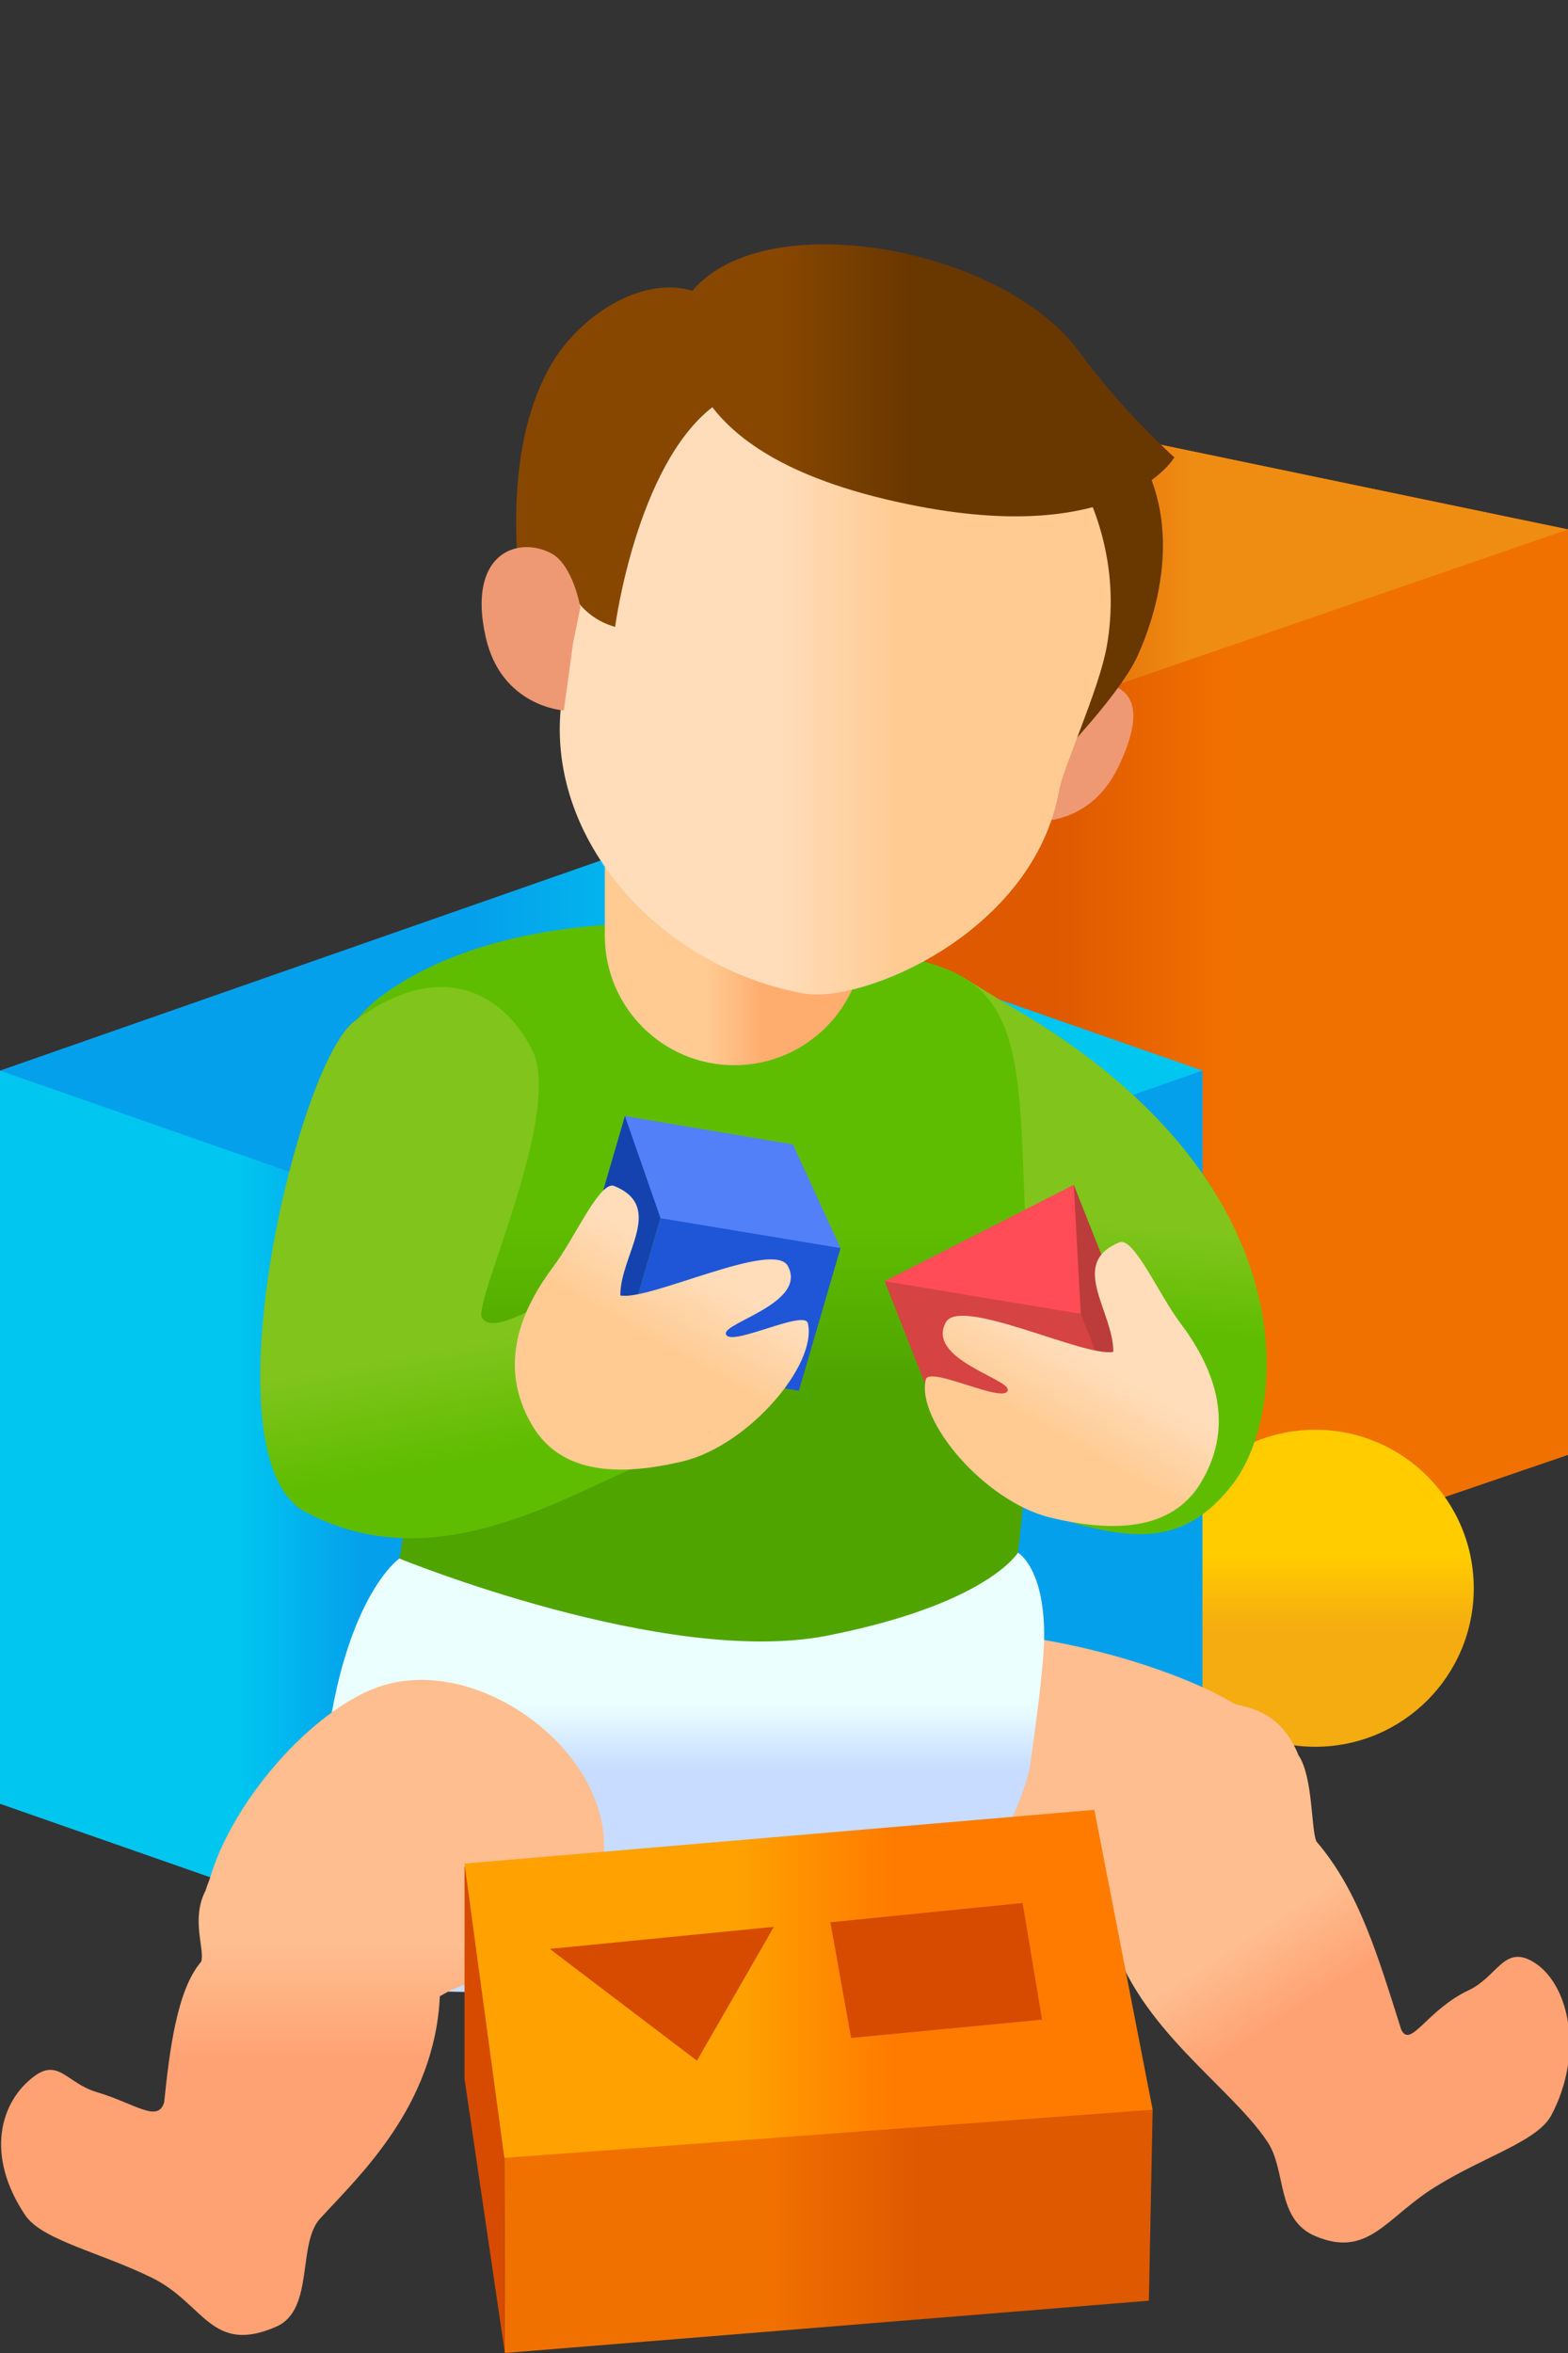 <svg enable-background="new 0 0 96 144" height="144" viewBox="0 0 96 144" width="96" xmlns="http://www.w3.org/2000/svg" xmlns:xlink="http://www.w3.org/1999/xlink"><rect x="0" y="0" width="96" height="144" fill="#333333" stroke="none"/><linearGradient id="a" gradientTransform="matrix(1 0 0 -1 0 -210)" gradientUnits="userSpaceOnUse" x1="48.191" x2="93.646" y1="-274.215" y2="-274.215"><stop offset=".36" stop-color="#de5900"/><stop offset=".598" stop-color="#f17100"/></linearGradient><linearGradient id="b" gradientTransform="matrix(1 0 0 -1 0 144)" gradientUnits="userSpaceOnUse" x1="43.481" x2="93.414" y1="107.145" y2="107.145"><stop offset=".36" stop-color="#de5900"/><stop offset=".595" stop-color="#ef8d13"/></linearGradient><linearGradient id="c" gradientUnits="userSpaceOnUse" x1="80.53" x2="80.53" y1="87.335" y2="107.952"><stop offset=".384" stop-color="#fc0"/><stop offset=".602" stop-color="#f5ac11"/></linearGradient><linearGradient id="d" gradientUnits="userSpaceOnUse" x1=".373" x2="36.231" y1="94.385" y2="94.385"><stop offset=".398" stop-color="#00c6f0"/><stop offset=".606" stop-color="#05a0eb"/></linearGradient><linearGradient id="e" gradientUnits="userSpaceOnUse" x1="73.378" x2="37" y1="94.38" y2="94.38"><stop offset=".394" stop-color="#05a0eb"/><stop offset=".617" stop-color="#0b95d8"/></linearGradient><linearGradient id="f" gradientUnits="userSpaceOnUse" x1="0" x2="73.62" y1="65.515" y2="65.515"><stop offset=".394" stop-color="#05a0eb"/><stop offset=".602" stop-color="#00c6f0"/></linearGradient><linearGradient id="g"><stop offset=".399" stop-color="#80c41c"/><stop offset=".617" stop-color="#5fbd00"/></linearGradient><linearGradient id="h" gradientTransform="matrix(1 0 0 -1 0 -210)" gradientUnits="userSpaceOnUse" x1="64.174" x2="61.514" xlink:href="#g" y1="-273.375" y2="-301.086"/><linearGradient id="i" gradientTransform="matrix(1 0 0 -1 0 -210)" gradientUnits="userSpaceOnUse" x1="41.491" x2="41.491" y1="-266.962" y2="-311.971"><stop offset=".399" stop-color="#5fbd00"/><stop offset=".614" stop-color="#4fa400"/></linearGradient><linearGradient id="j" gradientTransform="matrix(1 0 0 -1 0 -210)" gradientUnits="userSpaceOnUse" x1="37.03" x2="52.89" y1="-267.075" y2="-267.075"><stop offset=".39" stop-color="#ffcb93"/><stop offset=".607" stop-color="#ffad6e"/></linearGradient><linearGradient id="k"><stop offset=".398" stop-color="#ffddba"/><stop offset=".61" stop-color="#ffcb93"/></linearGradient><linearGradient id="l" gradientTransform="matrix(1 0 0 -1 0 -210)" gradientUnits="userSpaceOnUse" x1="34.271" x2="68.003" xlink:href="#k" y1="-250.462" y2="-250.462"/><linearGradient id="m" gradientTransform="matrix(1 0 0 -1 0 -210)" gradientUnits="userSpaceOnUse" x1="31.601" x2="71.9" y1="-236.657" y2="-236.657"><stop offset=".4" stop-color="#874700"/><stop offset=".6" stop-color="#693700"/></linearGradient><linearGradient id="n"><stop offset=".396" stop-color="#ffa273"/><stop offset=".609" stop-color="#febe90"/></linearGradient><linearGradient id="o" gradientTransform="matrix(1 0 0 -1 0 -210)" gradientUnits="userSpaceOnUse" x1="82.147" x2="68.402" xlink:href="#n" y1="-343.164" y2="-321.882"/><linearGradient id="p" gradientTransform="matrix(1 0 0 -1 0 -210)" gradientUnits="userSpaceOnUse" x1="41.864" x2="41.864" y1="-324.834" y2="-307.786"><stop offset=".386" stop-color="#c7dcff"/><stop offset=".621" stop-color="#ebffff"/></linearGradient><linearGradient id="q" gradientTransform="matrix(1 0 0 -1 0 -210)" gradientUnits="userSpaceOnUse" x1="26.44" x2="32.12" xlink:href="#g" y1="-279.929" y2="-310.801"/><linearGradient id="r" gradientTransform="matrix(1 0 0 -1 0 -210)" gradientUnits="userSpaceOnUse" x1="47.537" x2="35.787" xlink:href="#k" y1="-279.65" y2="-300.267"/><linearGradient id="s" gradientTransform="matrix(1 0 0 -1 0 -210)" gradientUnits="userSpaceOnUse" x1="71.779" x2="60.029" xlink:href="#k" y1="-285.193" y2="-305.811"/><linearGradient id="t" gradientTransform="matrix(1 0 0 -1 0 -210)" gradientUnits="userSpaceOnUse" x1="18.526" x2="18.526" xlink:href="#n" y1="-349.211" y2="-315.82"/><linearGradient id="u" gradientTransform="matrix(1 0 0 -1 0 -210)" gradientUnits="userSpaceOnUse" x1="30.88" x2="70.57" y1="-345.465" y2="-345.465"><stop offset=".402" stop-color="#f17100"/><stop offset=".64" stop-color="#de5900"/></linearGradient><linearGradient id="v" gradientTransform="matrix(1 0 0 -1 0 -210)" gradientUnits="userSpaceOnUse" x1="28.44" x2="70.57" y1="-331.41" y2="-331.41"><stop offset=".398" stop-color="#ffa100"/><stop offset=".621" stop-color="#ff7b00"/></linearGradient><path clip-rule="evenodd" d="m43.71 21.53v85.37l52.29-17.86v-56.64z" fill="url(#a)" fill-rule="evenodd"/><path clip-rule="evenodd" d="m43.71 21.53 52.29 10.87-57.44 19.78z" fill="url(#b)" fill-rule="evenodd"/><circle clip-rule="evenodd" cx="80.53" cy="97.2" fill="url(#c)" fill-rule="evenodd" r="9.7"/><path clip-rule="evenodd" d="m30.64 69.37c-1.06-.27-30.64-3.85-30.64-3.85v44.87l36.81 12.86 6.04-39.84z" fill="url(#d)" fill-rule="evenodd"/><path clip-rule="evenodd" d="m73.62 110.38v-44.86l-27.32 3.32-9.49 9.54v44.86z" fill="url(#e)" fill-rule="evenodd"/><path clip-rule="evenodd" d="m36.81 78.38-36.81-12.86 36.81-12.87 36.81 12.87z" fill="url(#f)" fill-rule="evenodd"/><ellipse clip-rule="evenodd" cx="43.01" cy="100.57" fill="#5a9c00" fill-rule="evenodd" rx="18.71" ry="18.71"/><path clip-rule="evenodd" d="m75.53 90.75c-2.64 3.49-5.5 3.63-9.56 2.52-4.05-1.11-6.81-4.87-5.44-9.06 0 0 3.6-6.69-8.36-12.59-3.76-1.85-5.75-9.7.5-12.17 4.11-1.63 5.78.14 9.4 2.25 18.21 10.62 16.75 24.7 13.46 29.05z" fill="url(#h)" fill-rule="evenodd"/><path clip-rule="evenodd" d="m58.02 59.34c-5.67-2.24-24.35-5.76-34.48 1.48-3.44 2.44-4.59 7.03-2.69 10.8 1.24 2.57 2.68 6.66 3.82 13.04 1.45 8.17-1.74 15.19-1.01 16.49 3.48 6.18 16.44 10.36 23.55 8.58 7.97-2 11.81-5.13 14.07-8.58 0 0 2.48-9.72 1.56-25.34-.5-8.5.2-14.49-4.82-16.47z" fill="url(#i)" fill-rule="evenodd"/><path clip-rule="evenodd" d="m37.03 57.26c0-2.52 0-8.3 0-8.3h15.86v8.3c0 4.38-3.55 7.93-7.93 7.93s-7.93-3.55-7.93-7.93z" fill="url(#j)" fill-rule="evenodd"/><path d="m68.46 46.95c-1.9 3.94-5.67 3.28-5.67 3.28l.38-4.11.11-3.69c.01.01 8.95-3.25 5.18 4.52z" fill="#ee9973"/><path clip-rule="evenodd" d="m63.67 47.55s4.79-4.75 6-7.46c1.22-2.72 3.46-9.56-1.81-14.7s-7.82-.89-7.82-.89l-.77 18.36z" fill="#693700" fill-rule="evenodd"/><path d="m34.79 32.97c-.46 2.6-.06 7.9-.31 9.3-1.56 8.75 5.84 16.94 14.74 18.53 3.57.64 14.07-3.69 15.63-12.45.25-1.4 2.45-6.18 2.91-8.78 1.56-8.75-4.56-17.34-13.66-19.17-9.09-1.81-17.75 3.82-19.31 12.57z" fill="url(#l)"/><path clip-rule="evenodd" d="m42.39 17.8c4.46-5.32 19.03-2.68 23.71 3.76 2.62 3.6 5.8 6.43 5.8 6.43s-3.14 5.37-15.59 3.01c-8.13-1.54-11.26-4.23-12.7-6.08-4.66 3.64-5.95 13.44-5.95 13.44s-1.31-.28-2.24-1.47c-1.5-1.93-3.11 2.68-3.43.4-.77-5.59-.49-10.99 1.68-14.85 1.68-3.01 5.54-5.61 8.72-4.64z" fill="url(#m)" fill-rule="evenodd"/><path d="m29.74 39c.96 4.26 4.78 4.48 4.78 4.48l.56-4.09.45-2.23s-.44-2.55-1.75-3.28c-2.07-1.12-5.21-.02-4.04 5.12z" fill="#ee9973"/><g clip-rule="evenodd" fill-rule="evenodd"><path d="m93.74 119.99c-1.68-.89-2.09.99-3.82 1.81-2.57 1.21-3.56 3.6-4.13 2.41-1.43-4.5-2.58-8.47-5.19-11.51-.34-.72-.2-3.96-1.1-5.28-1.2-3.01-3.55-2.92-3.96-3.17-4.66-2.82-16.03-5.67-20.46-3.67s-8.26 10.72-4.12 16.18c2.97 3.92 9.52 1.54 17.03 1.59 1.68 5.8 7.36 9.32 9.62 12.74 1.17 1.77.5 4.76 2.95 5.77 3.24 1.34 4.3-1.17 7.35-3.05 3.04-1.88 6.21-2.76 7.07-4.36 2.04-3.85 1.08-8.22-1.24-9.46z" fill="url(#o)"/><path d="m62.32 95.02s1.61.89 1.61 5.09c0 2.15-.9 8.17-.9 8.17s-2.34 11.17-14.69 13.58c-2.48.48-22.01 0-22.01 0s-8.13-2.42-6.25-15.6c1.24-8.72 4.37-10.88 4.37-10.88s16.26 6.64 26.14 4.73c9.87-1.93 11.73-5.09 11.73-5.09z" fill="url(#p)"/><path d="m39.72 89.45c8.42-3.35-1.79-5.73-1.79-9.93 0-3.71-7.45 3.02-8.43 1.1-.51-1 5.02-12.58 3.07-16.39-1.91-3.73-5.85-5.5-10.87-1.73-3.54 2.66-9.21 26.75-2.99 30.04 7.98 4.23 15.9-1.05 21.01-3.09z" fill="url(#q)"/><path d="m63.45 75.39 2.29-2.88 3.42 8.63.43 7.9-4.42-6.32z" fill="#bc3c3c"/><path d="m59.37 77.01-5.21 1.4 3.57 9.04 11.86 1.59-3.42-8.63z" fill="#d54342"/><path d="m65.74 72.51.43 7.9-12.01-2z" fill="#ff4c56"/><path d="m40.1 71.59-1.77-3.26-.07-.03-2.54 8.7 2.17 6.28 2.55-8.73z" fill="#1443af"/><path d="m45.21 74.55 6.25 1.83-2.55 8.73-11.02-1.83 2.55-8.73z" fill="#1f56d7"/><path d="m48.55 70.04 2.91 6.34-11.02-1.83-2.18-6.25z" fill="#5280f8"/><path d="m37.6 72.58c-.87-.35-2.41 3.19-3.69 4.89-1.9 2.52-3.55 6.03-1.31 9.79 1.82 3.05 5.52 3.05 9.21 2.17 4.02-.97 8.24-5.92 7.65-8.45-.2-.88-4.89 1.55-5.02.64-.1-.69 5.02-1.91 3.79-4.15-.89-1.6-8.52 2.17-10.25 1.81-.02-2.47 2.78-5.42-.38-6.7z" fill="url(#r)"/><path d="m68.54 76.03c.87-.35 2.41 3.19 3.69 4.89 1.9 2.52 3.55 6.03 1.31 9.79-1.82 3.05-5.52 3.05-9.21 2.17-4.02-.97-8.24-5.92-7.65-8.45.2-.88 4.89 1.55 5.02.64.1-.69-5.02-1.91-3.79-4.15.89-1.6 8.52 2.17 10.25 1.81.02-2.47-2.78-5.42.38-6.7z" fill="url(#s)"/><path d="m36.98 113.17c.21-6.29-8.26-12.39-14.36-9.72-4.01 1.76-8.44 6.98-9.77 11.5-.03.11-.15.38-.27.76-.9 1.75-.03 3.56-.26 4.34-1.5 1.72-1.95 5.54-2.27 8.61-.39 1.28-1.78.07-4.14-.63-1.79-.53-2.33-2.08-3.82-.96-2.07 1.54-3.02 4.8-.55 8.49 1.03 1.54 4.62 2.28 7.79 3.85s3.61 4.71 7.58 2.98c2.36-1.03 1.27-5.08 2.69-6.62 2.39-2.61 7.01-6.87 7.33-13.6 4.85-2.91 9.72 1 10.05-9z" fill="url(#t)"/><path d="m53.19 126.93 17.38 2.18-.23 11.69-39.43 3.2-.03-11.94z" fill="url(#u)"/><path d="m34.69 122.8-6.25-8.58v13l2.47 16.78-.03-11.94z" fill="#d64b00"/><path d="m67 110.76 3.57 18.35-39.69 2.95-2.44-18.01z" fill="url(#v)"/><path d="m62.61 116.46 1.19 7.14-11.69 1.12-1.27-7.08z" fill="#d64b00"/><path d="m47.38 117.92-4.71 8.19-9.01-6.84z" fill="#d64b00"/></g></svg>